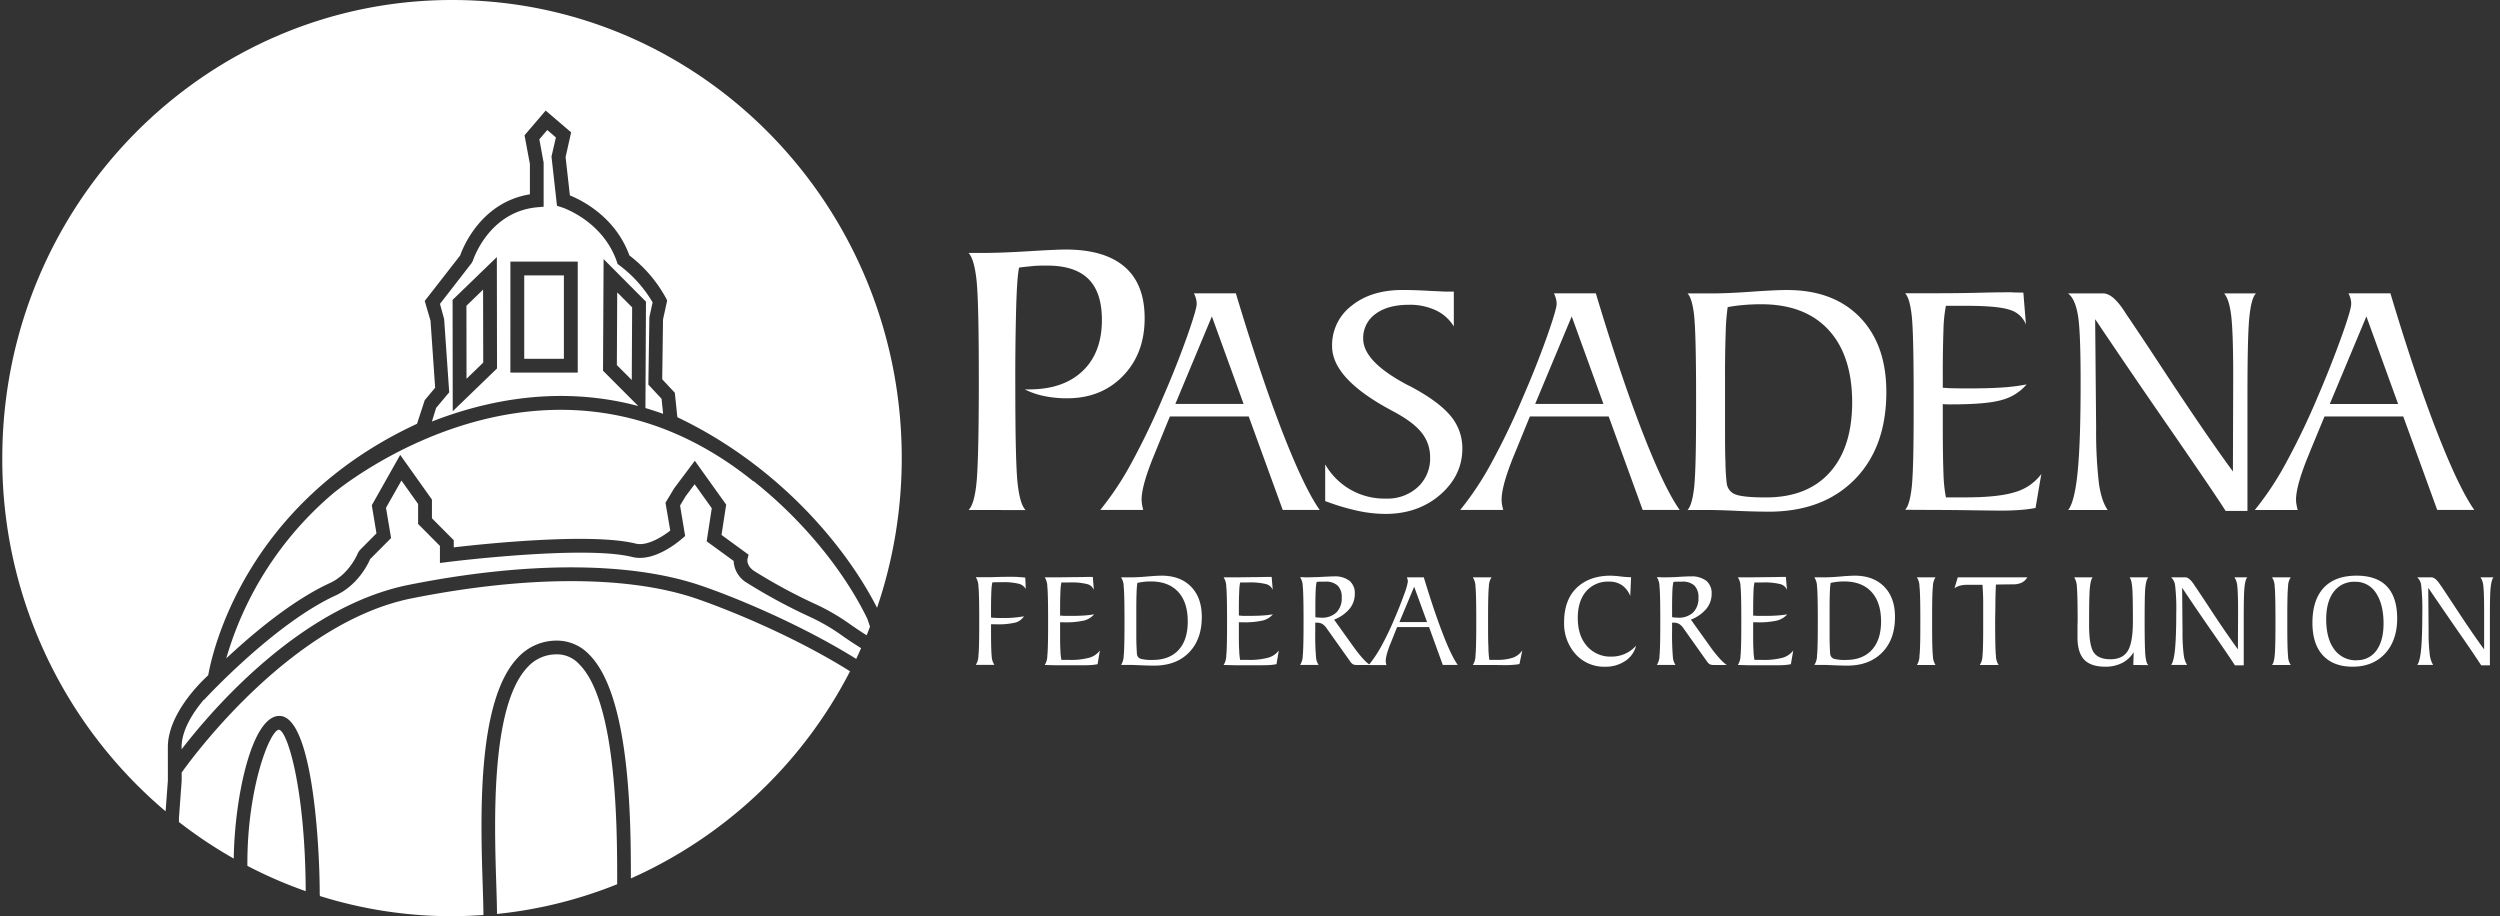 <svg width="191" height="70" fill="none" xmlns="http://www.w3.org/2000/svg"><rect width="100%" height="100%" fill="#333333" stroke="none"/><path d="M35.636 23.36l.006 5.578 1.276-1.234-.01-5.578-1.273 1.234zM53.09 45.697c-5.198-1.736-12.881-1.729-21.634.016-9.069 1.817-16.521 11.825-17.577 13.31v.65l-.207 2.81v.32a34.561 34.561 0 004.186 2.791c.062-4.661 1.372-10.898 3.485-10.898 2.524 0 3.084 9.82 3.084 13.606l.013.154a33.755 33.755 0 0010.114 1.542c.802 0 1.593-.038 2.379-.093 0-.575-.026-1.368-.055-2.29-.17-5.268-.44-14.1 2.688-17.375a4.017 4.017 0 012.934-1.298h.048A3.396 3.396 0 0145 49.993c3.183 3.152 3.199 12.863 3.199 17.119A34.737 34.737 0 0064.94 51.291l-.086-.062c-4.36-2.718-9.45-4.747-11.766-5.532z" fill="#fff"/><path d="M21.323 55.75c-.698 0-2.423 4.405-2.423 10.181v.22a33.805 33.805 0 004.456 1.933c-.03-7.65-1.348-12.154-2.033-12.335z" fill="#fff"/><path d="M12.824 57.082c0-2.498 2.437-4.906 3.084-5.492.289-1.656 2.739-13.09 15.952-19.212l.59-1.806.795-.951-.354-5.118-.441-1.511 2.707-3.476c.22-.635 1.609-4.067 5.327-4.67v-2.318l-.41-2.192 1.615-1.888 1.945 1.663-.423 1.893.328 2.925c.917.37 3.475 1.64 4.547 4.587 1.156.882 2.112 2 2.805 3.278l.081.165-.317 1.443-.062 4.575.963 1.031.194 1.868c7.655 3.644 12.84 9.808 15.257 14.56A35.527 35.527 0 0068.893 35c0-19.328-15.385-35-34.352-35S.175 15.672.175 35a35.185 35.185 0 0012.477 26.984l.174-2.35-.002-2.552z" fill="#fff"/><path d="M66.263 47.273c-1.542-3.19-4.477-7.164-8.687-10.515l-.015.018c-15.808-12.755-31.964.797-32.125.934a25.968 25.968 0 00-8.15 12.591c2.039-1.907 5.055-4.443 7.93-5.762 1.515-.703 2.132-2.294 2.139-2.309l.119-.185 1.288-1.295-.357-2.148 2.17-3.849L33 38.166v1.43l1.667 1.676v.546c2.302-.267 10.521-1.132 13.896-.288.866.22 2.051-.527 2.644-.994l-.364-2.126.661-1.101 1.58-2.106 2.396 3.35-.356 2.316 2.068 1.51-.088.347c0 .04-.082.504.524.905 1.525.956 3.11 1.81 4.747 2.558.938.438 1.83.965 2.668 1.572.386.265.77.527 1.172.774.088-.22.17-.44.254-.661l-.205-.602zM44.245 50.74a2.279 2.279 0 00-1.745-.747 2.952 2.952 0 00-2.188.972c-2.833 2.967-2.548 11.845-2.396 16.612.028.881.052 1.65.055 2.249a33.68 33.68 0 009.181-2.271v-.34c0-3.72 0-13.605-2.907-16.475zm4.022-21.708l.029-5.549-1.14-1.145-.028 5.553 1.139 1.141z" fill="#fff"/><path d="M65.69 49.456a29.8 29.8 0 01-1.234-.811 15.094 15.094 0 00-2.498-1.48 42.545 42.545 0 01-4.906-2.644 2.05 2.05 0 01-1.002-1.665l-2.06-1.5.39-2.527-1.31-1.833-.686.914-.427.712.388 2.324-.22.194c-.221.189-2.118 1.839-3.823 1.414-3.668-.919-13.997.37-14.098.383l-.593.075v-1.304l-1.668-1.676v-1.527l-1.273-1.791-1.179 2.08.388 2.313-1.597 1.605c-.19.441-.971 2.01-2.643 2.783-4.686 2.15-9.997 7.917-10.05 7.974l-.016-.015c-.793.943-1.7 2.309-1.7 3.628v.167c2.46-3.19 9.162-10.926 17.37-12.57 8.93-1.782 16.804-1.777 22.174.016 2.355.786 7.526 2.864 11.998 5.644.13-.271.25-.546.374-.82l-.1-.063zM48.763 31.021l-2.692-2.696.044-8.53 3.238 3.254-.042 8.127c.44.13.899.28 1.35.44l-.116-1.15-1.011-1.08.079-5.16.247-1.124a9.577 9.577 0 00-2.542-2.835l-.133-.1-.05-.154c-1.078-3.167-4.221-4.185-4.252-4.185l-.328-.104-.421-3.764.337-1.459-.66-.566-.604.705.328 1.793v3.36l-.48.042c-3.68.334-4.88 3.94-4.93 4.095l-.087.163-2.423 3.123.318 1.16.387 5.595-1 1.194-.322 1.04c4.265-1.666 9.81-2.774 15.765-1.184zm-14.174.4l-.011-8.51 3.381-3.27.014 8.508-3.384 3.271zm4.406-11.434h5.144v8.479h-5.146l.002-8.479z" fill="#fff"/><path d="M43.081 21.042h-3.03v6.369h3.03v-6.369zM74 38.963c.293-.294.494-.98.603-2.06.109-1.08.168-3.384.178-6.915v-1.255c0-3.851-.06-6.306-.178-7.365-.119-1.059-.32-1.74-.604-2.042h1.005c.953 0 2.137-.043 3.553-.13 1.416-.087 2.366-.13 2.85-.132 1.988 0 3.492.44 4.515 1.322 1.022.88 1.531 2.192 1.528 3.934 0 1.798-.553 3.266-1.66 4.406-1.108 1.14-2.535 1.707-4.283 1.703a8.417 8.417 0 01-1.75-.174 5.95 5.95 0 01-1.464-.505h.326c1.743 0 3.106-.467 4.088-1.4.983-.935 1.476-2.234 1.479-3.898 0-1.414-.342-2.458-1.034-3.141-.691-.683-1.738-1.02-3.152-1.02-.405 0-.786 0-1.141.04s-.687.064-1 .114c-.099.42-.172 1.395-.22 2.924a198.773 198.773 0 00-.069 6.19c0 3.865.059 6.326.177 7.384.117 1.057.32 1.733.608 2.026l-4.356-.006zm10.058 0a23.094 23.094 0 002.357-3.542 56.4 56.4 0 002.494-5.203 71.63 71.63 0 001.808-4.576c.472-1.345.708-2.153.71-2.423 0-.133-.018-.266-.051-.395a2.244 2.244 0 00-.159-.412h3.203c1.252 4.168 2.432 7.684 3.54 10.546 1.11 2.862 2.064 4.863 2.864 6H98l-2.597-7.139h-6.025l-1.102 2.696-.024.064c-.689 1.648-1.034 2.844-1.035 3.589a3.152 3.152 0 00.128.79h-3.287v.005zm5.738-8.102h5.215l-2.423-6.69-2.792 6.69zm11.449 7.419v-2.802a5.201 5.201 0 004.644 2.613 3.412 3.412 0 002.436-.882 2.952 2.952 0 00.936-2.25 2.975 2.975 0 00-.634-1.884c-.423-.545-1.137-1.086-2.141-1.622l-.342-.187c-2.915-1.582-4.372-3.188-4.372-4.818a3.78 3.78 0 011.5-3.097c.992-.798 2.29-1.196 3.892-1.196.516 0 1.075.017 1.688.048.612.031.967.05 1.068.05l.22.014c.104 0 .194.013.271.013h.661v2.66a3.198 3.198 0 00-1.374-1.232 4.692 4.692 0 00-2.056-.423c-1.079 0-1.932.234-2.557.703a2.246 2.246 0 00-.937 1.892c0 1.175 1.147 2.361 3.439 3.56l.163.077c1.425.756 2.444 1.502 3.058 2.238.596.698.921 1.587.916 2.505 0 1.381-.568 2.562-1.696 3.54-1.128.978-2.529 1.463-4.185 1.463a10.183 10.183 0 01-2.115-.238 16.995 16.995 0 01-2.483-.745zm10.314.683a23.294 23.294 0 002.357-3.542 55.93 55.93 0 002.492-5.203 71.532 71.532 0 001.808-4.576c.472-1.345.709-2.153.712-2.423a1.59 1.59 0 00-.053-.395 2.24 2.24 0 00-.154-.412h3.201c1.251 4.168 2.431 7.684 3.54 10.546 1.109 2.862 2.063 4.863 2.864 6h-2.827l-2.595-7.139h-6.023l-1.101 2.696-.027.064c-.687 1.648-1.03 2.844-1.03 3.589 0 .124.009.247.028.37.025.142.058.282.097.42h-3.289v.005zm5.728-8.102h5.216l-2.423-6.69-2.793 6.69zm11.642 8.102c.236-.253.405-.833.505-1.74.099-.908.147-2.85.147-5.825v-1.064c0-3.236-.053-5.304-.147-6.199-.095-.894-.269-1.465-.505-1.718h1.879c.754 0 1.763-.042 3.027-.132 1.264-.09 2.159-.128 2.69-.128 2.366 0 4.216.692 5.564 2.077 1.349 1.386 2.027 3.294 2.027 5.715 0 2.82-.808 5.048-2.423 6.686-1.619 1.639-3.809 2.458-6.587 2.458a58.79 58.79 0 01-2.392-.064 59.8 59.8 0 00-2.029-.066h-1.762.006zm3.067-15.5a15.6 15.6 0 00-.15 1.857 88.67 88.67 0 00-.053 3.466v3.769c0 1.101 0 2.044.033 2.795.004.525.036 1.05.095 1.57a1.03 1.03 0 00.696.864c.399.146 1.163.22 2.297.22 2.098 0 3.718-.63 4.862-1.892 1.144-1.261 1.721-3.042 1.73-5.342 0-2.41-.604-4.267-1.811-5.57-1.207-1.305-2.921-1.956-5.142-1.955-.462 0-.901.018-1.322.055-.412.033-.822.087-1.229.163h-.006zm13.556 15.487c.238-.25.406-.833.505-1.738.099-.906.147-2.849.147-5.825v-1.064c0-3.238-.049-5.304-.147-6.199-.099-.896-.267-1.467-.505-1.72h1.613c1.139 0 2.423 0 3.879-.035a111.03 111.03 0 012.633-.04l.147.013c.265 0 .516.013.76.013l.199 2.443a1.875 1.875 0 00-1.208-1.117c-.612-.22-1.762-.319-3.48-.319h-1.428c-.11.59-.172 1.19-.185 1.79a96.41 96.41 0 00-.053 3.607v.864c.207.017.441.033.716.04.276.006.699.012 1.293.012 1.012 0 1.864-.024 2.545-.072a14.552 14.552 0 001.85-.234 3.745 3.745 0 01-1.863 1.179c-.778.233-2.067.346-3.878.346h-.284c-.141 0-.271-.016-.379-.016v1.677c0 1.58.02 2.79.053 3.635.012.607.074 1.213.185 1.81h1.483c1.696 0 2.971-.136 3.824-.41a3.819 3.819 0 001.983-1.374l-.441 2.593a10 10 0 01-1.176.15c-.441.033-.901.052-1.386.052-.396 0-1.178-.01-2.346-.026a237.53 237.53 0 00-2.928-.026l-2.128-.01zm14.518-14.568l.075 8.331a34.146 34.146 0 00.22 4.29c.136.86.348 1.513.661 1.96h-3.016c.336-.43.579-1.423.729-2.978.15-1.556.223-3.832.22-6.83 0-2.643-.07-4.366-.22-5.156-.15-.791-.385-1.322-.749-1.584h2.683c.491 0 1.029.44 1.628 1.361.15.234.271.42.368.553a320.78 320.78 0 012.256 3.392c2.35 3.585 4.24 6.352 5.67 8.301l.022-7.232c0-2.317-.053-3.886-.158-4.706-.1-.819-.28-1.376-.538-1.67h2.439c-.249.234-.417.864-.516 1.886-.099 1.023-.139 3.084-.139 6.19v8.546h-1.665c-.573-.905-1.997-3.004-4.271-6.298a719.304 719.304 0 01-5.699-8.356zm12.197 14.581a23.09 23.09 0 002.355-3.542 56.3 56.3 0 002.494-5.203 80.368 80.368 0 001.804-4.576c.482-1.346.712-2.15.712-2.423a1.498 1.498 0 00-.049-.395 2.182 2.182 0 00-.159-.412h3.204c1.248 4.168 2.429 7.684 3.542 10.546 1.113 2.862 2.068 4.863 2.864 6h-2.831l-2.593-7.139h-6.018l-1.117 2.7-.022.065c-.689 1.647-1.034 2.844-1.036 3.588 0 .125.011.248.036.37.022.142.053.283.092.421h-3.278zm5.728-8.098h5.221l-2.423-6.69-2.798 6.69zM75.715 47.184c.22.016.406.027.58.031h.473c.253.001.505-.01.756-.035a8.07 8.07 0 00.705-.095 1.15 1.15 0 01-.628.474 5.54 5.54 0 01-1.498.136h-.388v.507c0 1.026.02 1.685.055 1.983.012.218.083.429.205.61H74.55c.132-.212.202-.456.203-.705.04-.367.06-1.153.06-2.357v-.428c0-1.31-.02-2.146-.06-2.509a1.323 1.323 0 00-.203-.696h.725c.14 0 .425 0 .852-.015.428-.016.787-.016 1.078-.016.22 0 .44 0 .625.016.185.015.355.026.5.046l.04.868a.848.848 0 00-.54-.401 4.74 4.74 0 00-1.249-.117h-.38c-.124 0-.256 0-.39.022a4.73 4.73 0 00-.074.736 33.47 33.47 0 00-.022 1.43v.515zm4.102 3.62c.131-.212.2-.456.199-.705.04-.366.059-1.15.059-2.353v-.427c0-1.322-.02-2.15-.06-2.514a1.3 1.3 0 00-.198-.696h.661c.463 0 .987-.005 1.573-.016.588 0 .945-.015 1.073-.015h.366l.081.991a.745.745 0 00-.491-.44 5.043 5.043 0 00-1.41-.128h-.58a4.3 4.3 0 00-.074.725c-.016.34-.025.826-.025 1.465v.346c.086 0 .183 0 .291.017h.525c.411 0 .757-.01 1.035-.03a7.16 7.16 0 00.749-.089 1.53 1.53 0 01-.756.47 6.226 6.226 0 01-1.573.138h-.271v.677c0 .636 0 1.127.025 1.465.004.245.03.49.075.73h.592a5.34 5.34 0 001.542-.166c.322-.091.605-.285.806-.551l-.176 1.046c-.158.03-.317.052-.478.064a7.62 7.62 0 01-.564.018h-2.141l-.855-.022zm5.831 0c.132-.211.202-.455.203-.703.04-.368.06-1.15.06-2.355v-.427c0-1.322-.02-2.15-.06-2.512a1.322 1.322 0 00-.203-.698h.765c.308 0 .718-.02 1.229-.064.511-.044.881-.064 1.102-.064.956 0 1.707.281 2.255.844.548.562.82 1.335.818 2.317 0 1.144-.33 2.05-.985 2.717-.654.667-1.542.995-2.67.995-.249 0-.575-.01-.972-.026-.396-.016-.674-.029-.826-.029h-.716v.005zm1.247-6.274c-.034.25-.054.501-.061.753-.014.344-.02.811-.02 1.403v1.53c0 .44 0 .825.015 1.13.016.303.02.513.035.636a.427.427 0 00.282.35c.305.073.618.102.93.086.85 0 1.505-.258 1.972-.767.467-.508.696-1.238.696-2.172 0-.98-.245-1.731-.732-2.26-.487-.529-1.185-.797-2.084-.797a4.61 4.61 0 00-1.024.112l-.009-.004zm6.589 6.274c.132-.212.202-.456.203-.705.04-.366.06-1.15.06-2.353v-.427c0-1.322-.02-2.15-.06-2.514a1.322 1.322 0 00-.203-.696h.661c.463 0 .987-.005 1.573-.016.586 0 .943-.015 1.068-.015h.37l.08.991a.745.745 0 00-.492-.44 5.033 5.033 0 00-1.403-.13h-.595a4.19 4.19 0 00-.07.725c-.02.339-.027.826-.027 1.465v.345c.086 0 .181 0 .289.018h.529c.41 0 .753-.01 1.033-.03a7.25 7.25 0 00.749-.089 1.53 1.53 0 01-.756.47 6.218 6.218 0 01-1.57.138h-.274v.676c0 .637 0 1.128.027 1.465.002.246.026.49.07.732h.595a5.374 5.374 0 001.555-.168c.322-.091.605-.284.807-.55l-.179 1.046a4.13 4.13 0 01-.48.064 7.461 7.461 0 01-.56.018h-2.143l-.857-.02zm6.146-6.694c.407 0 .863-.013 1.368-.036.503-.029.807-.038.901-.038a1.84 1.84 0 011.201.335 1.223 1.223 0 01.407.998c.004.416-.138.82-.401 1.144-.318.37-.724.654-1.18.828l1.491 2.086c.213.298.441.586.683.861.168.192.356.365.562.516h-.987a.684.684 0 01-.302-.05.701.701 0 01-.22-.221l-1.782-2.51a1.126 1.126 0 00-.364-.363.91.91 0 00-.44-.088h-.082v.637a19.86 19.86 0 00.059 1.982c.009.218.078.43.199.61h-1.414c.131-.21.202-.455.202-.704.038-.366.06-1.152.06-2.357v-.441c0-1.31-.022-2.143-.06-2.505a1.321 1.321 0 00-.203-.696h.302v.011zm.864 3.04c.065.014.131.025.198.03.071 0 .15.011.242.011a1.593 1.593 0 001.164-.397 1.512 1.512 0 00.409-1.137 1.212 1.212 0 00-.313-.92 1.32 1.32 0 00-.947-.3h-.39c-.092 0-.18.014-.268.025a4.566 4.566 0 00-.073.709c-.016.326-.024.786-.022 1.379v.599z" fill="#fff"/><path d="M104.576 50.804c.361-.447.681-.927.956-1.432.373-.684.71-1.387 1.009-2.106.297-.69.54-1.306.733-1.85a4.87 4.87 0 00.287-.98.826.826 0 00-.077-.326h1.295c.51 1.687.988 3.11 1.436 4.269.441 1.158.835 1.969 1.157 2.423h-1.143l-1.049-2.895h-2.441l-.44 1.102-.011.028c-.278.661-.417 1.154-.417 1.456.001.05.005.1.011.15.01.056.024.112.04.167h-1.337l-.009-.006zm2.339-3.278h2.113l-.985-2.699-1.128 2.699zm5.609-3.416h1.428a1.34 1.34 0 00-.203.706c-.04.366-.06 1.148-.06 2.342v.425c0 .75 0 1.373.027 1.87.001.321.024.641.07.959h.553c.424.017.847-.039 1.251-.166a1.47 1.47 0 00.716-.561l-.22 1.048c-.158.03-.319.05-.48.06a6.492 6.492 0 01-.566.024l-.947-.013h-1.569c.132-.21.202-.454.203-.703.037-.368.059-1.152.059-2.357v-.427c0-1.322-.022-2.148-.059-2.512a1.329 1.329 0 00-.203-.696zm12.09-.01l-.062 1.439a1.773 1.773 0 00-.63-.826 1.689 1.689 0 00-.978-.278 2.203 2.203 0 00-1.763.742c-.427.497-.64 1.179-.638 2.047 0 .896.234 1.609.702 2.139a2.373 2.373 0 001.875.802 2.491 2.491 0 001.875-.833 1.94 1.94 0 01-.826 1.165 2.676 2.676 0 01-1.542.441 2.919 2.919 0 01-2.247-.956 3.492 3.492 0 01-.882-2.456c0-1.102.313-1.983.945-2.6.633-.617 1.496-.943 2.604-.943.26.007.52.026.778.06.262.034.525.053.789.057zm2.275.009c.408 0 .866 0 1.368-.035.502-.035.804-.038.903-.038.427-.03.85.088 1.199.335a1.225 1.225 0 01.41.998c.003.417-.139.821-.404 1.143-.318.37-.724.655-1.18.829l1.491 2.086c.212.3.442.588.687.861.165.193.352.366.558.516h-.985a.707.707 0 01-.304-.051.701.701 0 01-.22-.22l-1.78-2.51a1.142 1.142 0 00-.362-.363.931.931 0 00-.44-.088h-.082v.637c-.013.661.007 1.323.06 1.982.01.218.08.43.202.61h-1.427a1.34 1.34 0 00.203-.705c.039-.365.059-1.15.059-2.357v-.44c0-1.31-.02-2.144-.059-2.505a1.329 1.329 0 00-.203-.696h.302l.004.011zm.859 3.04c.066.015.132.026.199.03.072 0 .152.012.24.012a1.597 1.597 0 001.167-.397 1.519 1.519 0 00.408-1.136 1.244 1.244 0 00-.309-.921 1.32 1.32 0 00-.949-.3h-.39c-.095 0-.183.013-.267.025a4.332 4.332 0 00-.077.709c-.016.326-.023.785-.022 1.379v.599zm5.025 3.655c.131-.212.201-.456.203-.705.039-.366.059-1.15.059-2.353v-.427c0-1.322-.02-2.15-.059-2.514a1.329 1.329 0 00-.203-.696h.661a91.3 91.3 0 001.573-.016c.584 0 .941-.015 1.068-.015h.366l.084.991a.758.758 0 00-.496-.44 5.037 5.037 0 00-1.408-.128h-.581a4.3 4.3 0 00-.073.725c-.015.34-.026.826-.026 1.465v.346c.09 0 .185 0 .295.017h.524c.408 0 .756-.01 1.031-.03a7.05 7.05 0 00.754-.089 1.56 1.56 0 01-.756.47 6.25 6.25 0 01-1.573.138h-.275v.677c0 .636 0 1.127.026 1.465.004.245.029.49.073.73h.601a5.419 5.419 0 001.558-.166c.321-.093.603-.286.806-.551l-.183 1.046a4.22 4.22 0 01-.476.064 7.604 7.604 0 01-.564.018h-2.141l-.868-.022zm5.842 0c.133-.21.204-.454.205-.703.04-.368.06-1.15.06-2.355v-.427c0-1.322-.02-2.15-.06-2.512a1.31 1.31 0 00-.205-.698h.763c.306 0 .718-.02 1.233-.064a14.66 14.66 0 011.088-.064c.954 0 1.706.281 2.256.844.551.562.825 1.335.822 2.317 0 1.144-.326 2.05-.987 2.717-.661.667-1.542.995-2.67.995-.249 0-.568-.01-.971-.026-.404-.016-.661-.029-.82-.029h-.714v.005zm1.247-6.274a5.94 5.94 0 00-.061.753c-.018.344-.02.81-.02 1.403v1.53c0 .44 0 .825.013 1.13.013.303.02.513.035.636a.442.442 0 00.28.35c.305.073.619.102.932.086.85 0 1.502-.258 1.969-.767.467-.508.703-1.238.703-2.172 0-.98-.249-1.731-.736-2.26-.487-.529-1.185-.797-2.086-.797a4.723 4.723 0 00-1.029.112v-.004zm6.587 6.274c.133-.21.202-.454.198-.703.047-.368.066-1.152.066-2.355v-.427c0-1.322-.019-2.15-.066-2.514a1.27 1.27 0 00-.198-.696h1.425c-.127.205-.197.44-.2.68-.04.353-.06 1.102-.06 2.259v.81c0 1.155.02 1.913.06 2.267.003.24.072.476.2.679h-1.425zm4.809 0c.129-.205.199-.441.203-.683.039-.352.055-1.102.055-2.26v-1.913c0-.442-.031-.863-.051-1.27h-1.101a2.47 2.47 0 00-.6.059 1.42 1.42 0 00-.44.203l.249-.83h5.313c-.103.177-.256.32-.44.411a1.6 1.6 0 01-.69.123l-1.267.014c-.022.46-.039.932-.041 1.414-.003.482-.018.99-.018 1.527 0 1.321.02 2.154.059 2.513.003.245.074.485.205.692h-1.436zm11.726 0l.031-.98a2.224 2.224 0 01-.881.826 2.804 2.804 0 01-1.278.286c-.738 0-1.282-.178-1.623-.538-.342-.359-.512-.927-.512-1.702v-.727c0-.278.011-.44.011-.511 0-1.375-.024-2.25-.059-2.626a1.514 1.514 0 00-.2-.723h1.414c-.106.097-.174.36-.22.791-.047.432-.06 1.375-.06 2.837 0 1.071.119 1.778.364 2.12.244.341.66.51 1.268.51s1.06-.209 1.322-.636c.262-.427.392-1.183.392-2.273 0-1.38-.017-2.254-.057-2.63-.04-.377-.101-.615-.2-.719h1.434c-.104.104-.174.342-.221.718-.046.377-.059 1.252-.059 2.626 0 1.375.02 2.258.059 2.644.04.385.11.617.221.718l-1.146-.011zm3.732-5.898l.028 3.369c-.006.58.024 1.16.091 1.738.028.279.116.549.258.79h-1.219c.135-.174.235-.576.298-1.204.059-.63.094-1.542.094-2.76a15.333 15.333 0 00-.085-2.089 1.006 1.006 0 00-.307-.641h1.089c.198 0 .416.187.66.553.06.095.108.167.148.22.198.289.498.747.914 1.373a86.379 86.379 0 002.291 3.359l.013-2.925c0-.939-.022-1.573-.059-1.904a1.414 1.414 0 00-.22-.678h.989c-.106.097-.176.352-.22.762-.045.41-.058 1.251-.058 2.507v3.458h-.674c-.232-.37-.809-1.22-1.731-2.55a202.815 202.815 0 01-2.3-3.378zm6.866 5.898c.1-.102.163-.337.203-.703.04-.365.06-1.152.06-2.355v-.427c0-1.322-.02-2.15-.06-2.514 0-.246-.071-.487-.203-.696h1.43a1.256 1.256 0 00-.203.68c-.039.353-.059 1.102-.059 2.259v.81c0 1.155.02 1.913.059 2.267 0 .241.071.477.203.679h-1.43zm6.155.132c-.978 0-1.738-.291-2.271-.87-.533-.58-.795-1.41-.795-2.48 0-1.168.288-2.061.863-2.68.582-.619 1.412-.925 2.505-.925 1.029 0 1.807.276 2.324.824.518.549.782 1.37.782 2.459 0 1.088-.31 2.004-.929 2.672-.619.667-1.446 1-2.479 1zm.32-.5a1.759 1.759 0 001.502-.74c.359-.492.544-1.179.544-2.058 0-.991-.198-1.762-.584-2.342a1.826 1.826 0 00-1.592-.848 1.93 1.93 0 00-1.622.754c-.385.5-.583 1.202-.583 2.103 0 .99.209 1.763.614 2.307a2.039 2.039 0 001.721.835v-.011zm5.461-5.53l.028 3.369c-.009.58.021 1.161.089 1.738.029.278.117.548.257.79h-1.216c.138-.174.237-.576.298-1.204.06-.629.09-1.549.09-2.76a16.37 16.37 0 00-.082-2.089.971.971 0 00-.306-.641h1.089c.198 0 .418.187.66.553l.155.22c.191.289.497.747.909 1.373.952 1.453 1.718 2.573 2.298 3.359v-2.925c0-.939-.02-1.573-.059-1.904a1.359 1.359 0 00-.221-.678h1c-.099.097-.171.352-.22.762-.048.41-.059 1.251-.059 2.507v3.458h-.661a104.56 104.56 0 00-1.732-2.55 524.936 524.936 0 01-2.317-3.378z" fill="#fff"/></svg>